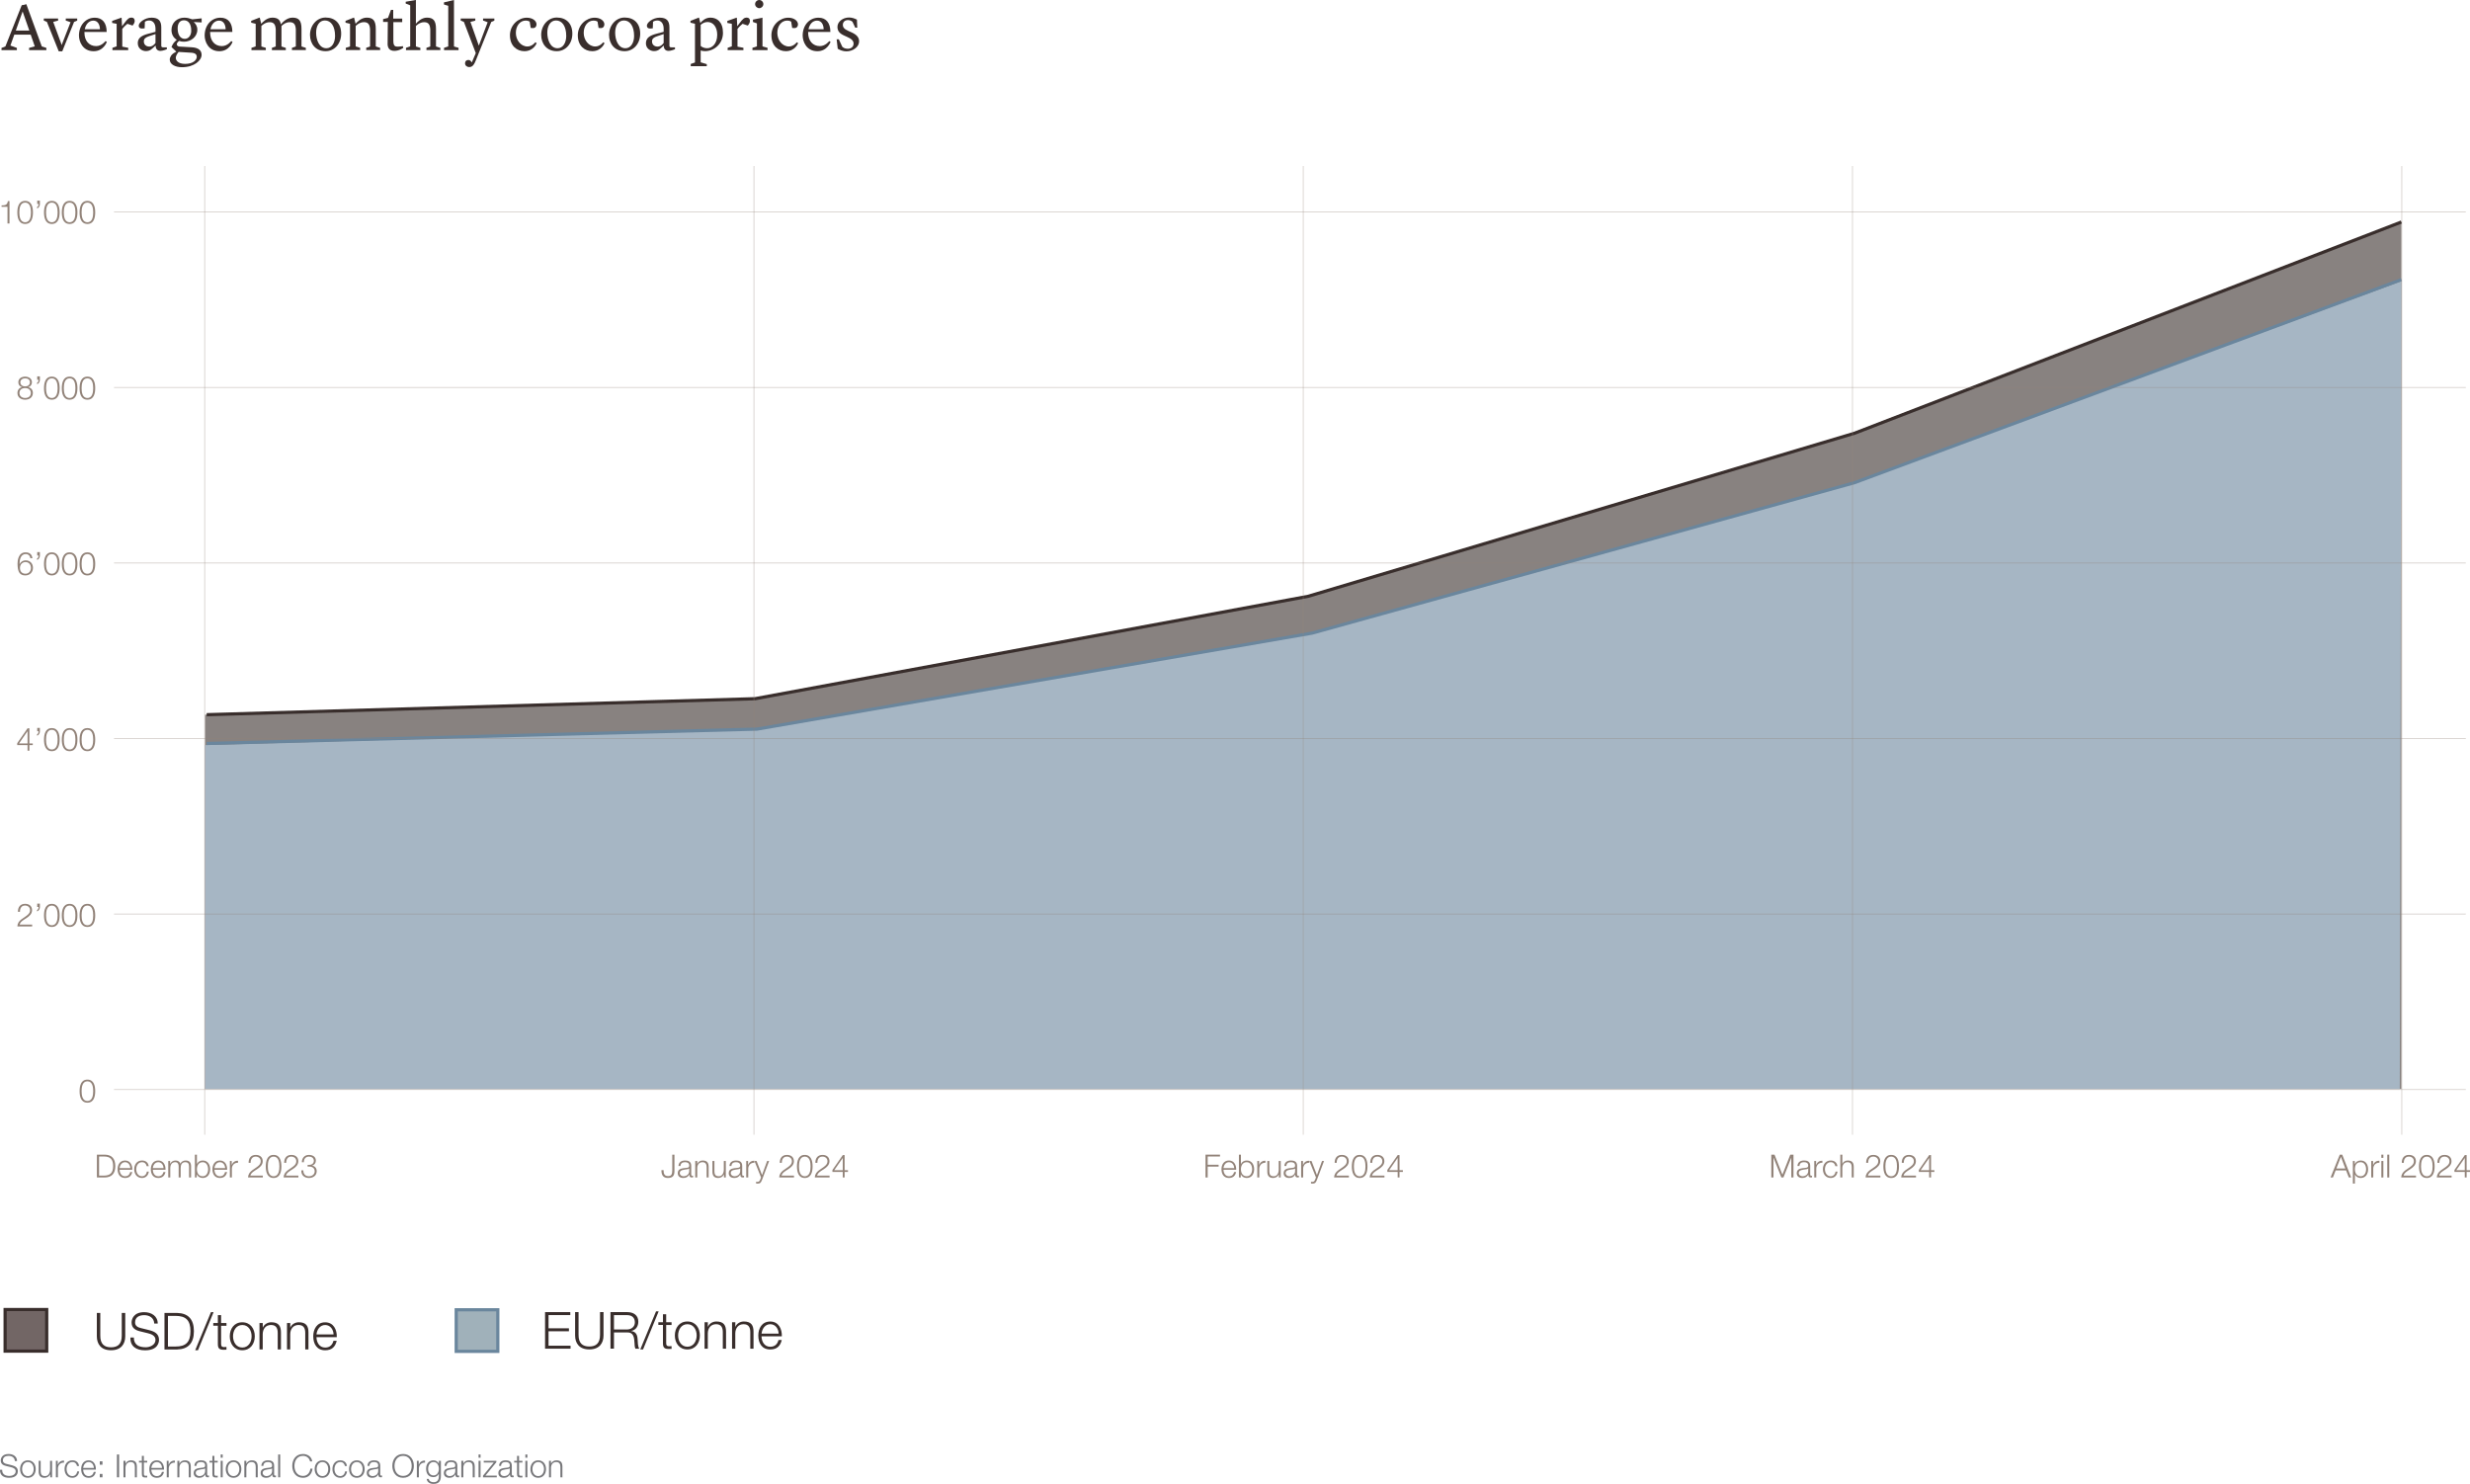 <?xml version="1.0" encoding="UTF-8"?>
<svg id="uuid-a998f7bc-47c1-4c10-b25d-853269cadaba" data-name="Calque 2" xmlns="http://www.w3.org/2000/svg" width="772.05" height="463.82" viewBox="0 0 772.05 463.82">
  <g id="uuid-fda5d677-8f4a-427c-9481-472a3b34dd04" data-name="charts">
    <polygon points="750.6 69.39 578.72 135.39 407.85 186.39 234.97 218.39 64.1 223.39 64.1 340.39 750.6 340.39 750.6 69.39" fill="#888280" stroke-width="0"/>
    <polygon points="750.6 87.89 578.97 150.89 409.34 197.89 235.72 227.89 64.1 232.89 64.1 340.39 750.1 340.39 750.6 87.89" fill="#a6b6c4" stroke-width="0"/>
    <g>
      <path d="M30.26,410.38h1.09v7.07c-.02,2.66,1.25,3.67,3.35,3.67s3.38-1.01,3.36-3.67v-7.07h1.09v7.31c0,2.35-1.26,4.35-4.45,4.35s-4.43-2-4.43-4.35v-7.31Z" fill="#392e2c" stroke-width="0"/>
      <path d="M41.84,418.04c-.05,2.35,1.65,3.07,3.73,3.07,1.2,0,3.03-.66,3.03-2.32,0-1.3-1.3-1.81-2.35-2.06l-2.54-.62c-1.34-.34-2.58-.98-2.58-2.75,0-1.12.72-3.22,3.94-3.22,2.26,0,4.24,1.22,4.23,3.55h-1.09c-.06-1.75-1.5-2.62-3.12-2.62-1.49,0-2.87.58-2.87,2.27,0,1.07.8,1.52,1.73,1.75l2.79.69c1.62.43,2.96,1.14,2.96,3.01,0,.78-.32,3.27-4.37,3.27-2.71,0-4.69-1.22-4.56-4h1.09Z" fill="#392e2c" stroke-width="0"/>
      <path d="M51.41,410.38h3.95c3.44.08,5.25,1.97,5.25,5.71s-1.81,5.63-5.25,5.71h-3.95v-11.43ZM52.5,420.88h2.32c3.28.02,4.71-1.38,4.71-4.79s-1.42-4.8-4.71-4.79h-2.32v9.57Z" fill="#392e2c" stroke-width="0"/>
      <path d="M61.01,422.04l4.93-11.91h.82l-4.88,11.91h-.86Z" fill="#392e2c" stroke-width="0"/>
      <path d="M69.11,413.54h1.68v.85h-1.68v5.57c0,.66.1,1.04.82,1.09.29,0,.58-.02.86-.05v.86c-.3,0-.59.03-.9.03-1.34,0-1.81-.45-1.79-1.86v-5.65h-1.44v-.85h1.44v-2.48h1.01v2.48Z" fill="#392e2c" stroke-width="0"/>
      <path d="M79.64,417.67c0,2.37-1.38,4.37-3.91,4.37s-3.91-2-3.91-4.37,1.38-4.37,3.91-4.37,3.91,2,3.91,4.37ZM72.84,417.67c0,1.76.96,3.52,2.9,3.52s2.9-1.76,2.9-3.52-.96-3.52-2.9-3.52-2.9,1.76-2.9,3.52Z" fill="#392e2c" stroke-width="0"/>
      <path d="M81.12,413.54h1.01v1.42h.03c.37-.99,1.47-1.67,2.64-1.67,2.32,0,3.02,1.22,3.02,3.19v5.31h-1.01v-5.15c0-1.42-.46-2.5-2.1-2.5s-2.56,1.22-2.59,2.83v4.82h-1.01v-8.26Z" fill="#392e2c" stroke-width="0"/>
      <path d="M89.72,413.54h1.01v1.42h.03c.37-.99,1.47-1.67,2.64-1.67,2.32,0,3.02,1.22,3.02,3.19v5.31h-1.01v-5.15c0-1.42-.46-2.5-2.1-2.5s-2.56,1.22-2.59,2.83v4.82h-1.01v-8.26Z" fill="#392e2c" stroke-width="0"/>
      <path d="M98.92,417.95c.02,1.47.78,3.25,2.72,3.25,1.47,0,2.27-.86,2.59-2.11h1.01c-.43,1.87-1.52,2.96-3.6,2.96-2.63,0-3.73-2.02-3.73-4.37,0-2.18,1.1-4.37,3.73-4.37s3.71,2.32,3.63,4.64h-6.35ZM104.26,417.1c-.05-1.52-.99-2.95-2.62-2.95s-2.56,1.44-2.72,2.95h5.35Z" fill="#392e2c" stroke-width="0"/>
    </g>
    <g>
      <rect x="1.6" y="409.31" width="13" height="13" fill="#726665" stroke-width="0"/>
      <path d="M15.1,422.81H1.1v-14h14v14ZM2.1,421.81h12v-12H2.1v12Z" fill="#392e2c" stroke-width="0"/>
    </g>
    <g>
      <path d="M170.37,410.12h7.89v.93h-6.8v4.13h6.37v.93h-6.37v4.51h6.88v.93h-7.97v-11.43Z" fill="#392e2c" stroke-width="0"/>
      <path d="M179.75,410.12h1.09v7.08c-.02,2.66,1.25,3.67,3.35,3.67s3.38-1.01,3.36-3.67v-7.08h1.09v7.31c0,2.35-1.26,4.35-4.45,4.35s-4.43-2-4.43-4.35v-7.31Z" fill="#392e2c" stroke-width="0"/>
      <path d="M190.82,410.12h5.23c1.89,0,3.47.91,3.47,2.98,0,1.44-.75,2.62-2.22,2.91v.03c1.49.19,1.92,1.22,2,2.58.05.78.05,2.35.53,2.93h-1.2c-.27-.45-.27-1.3-.3-1.78-.1-1.6-.22-3.38-2.29-3.3h-4.13v5.07h-1.09v-11.43ZM191.91,415.55h4.07c1.33,0,2.46-.83,2.46-2.22s-.83-2.27-2.46-2.27h-4.07v4.5Z" fill="#392e2c" stroke-width="0"/>
      <path d="M200.13,421.79l4.93-11.91h.82l-4.88,11.91h-.86Z" fill="#392e2c" stroke-width="0"/>
      <path d="M208.23,413.29h1.68v.85h-1.68v5.57c0,.66.1,1.04.82,1.09.29,0,.58-.02.86-.05v.86c-.3,0-.59.03-.9.03-1.34,0-1.81-.45-1.79-1.86v-5.65h-1.44v-.85h1.44v-2.48h1.01v2.48Z" fill="#392e2c" stroke-width="0"/>
      <path d="M218.76,417.42c0,2.37-1.38,4.37-3.91,4.37s-3.91-2-3.91-4.37,1.38-4.37,3.91-4.37,3.91,2,3.91,4.37ZM211.96,417.42c0,1.76.96,3.52,2.9,3.52s2.9-1.76,2.9-3.52-.96-3.52-2.9-3.52-2.9,1.76-2.9,3.52Z" fill="#392e2c" stroke-width="0"/>
      <path d="M220.24,413.29h1.01v1.42h.03c.37-.99,1.47-1.66,2.64-1.66,2.32,0,3.02,1.22,3.02,3.19v5.31h-1.01v-5.15c0-1.42-.46-2.5-2.1-2.5s-2.56,1.22-2.59,2.83v4.82h-1.01v-8.26Z" fill="#392e2c" stroke-width="0"/>
      <path d="M228.83,413.29h1.01v1.42h.03c.37-.99,1.47-1.66,2.64-1.66,2.32,0,3.02,1.22,3.02,3.19v5.31h-1.01v-5.15c0-1.42-.46-2.5-2.1-2.5s-2.56,1.22-2.59,2.83v4.82h-1.01v-8.26Z" fill="#392e2c" stroke-width="0"/>
      <path d="M238.03,417.7c.02,1.47.78,3.25,2.72,3.25,1.47,0,2.27-.86,2.59-2.11h1.01c-.43,1.87-1.52,2.96-3.6,2.96-2.63,0-3.73-2.02-3.73-4.37,0-2.18,1.1-4.37,3.73-4.37s3.71,2.32,3.63,4.64h-6.35ZM243.38,416.85c-.05-1.52-.99-2.95-2.62-2.95s-2.56,1.44-2.72,2.95h5.35Z" fill="#392e2c" stroke-width="0"/>
    </g>
    <g>
      <rect x="142.6" y="409.39" width="13" height="13" fill="#a0b1ba" stroke-width="0"/>
      <path d="M156.1,422.89h-14v-14h14v14ZM143.1,421.89h12v-12h-12v12Z" fill="#6a869d" stroke-width="0"/>
    </g>
  </g>
  <g id="uuid-9ac48855-c7ae-4aaf-aae3-9628ac4a319f" data-name="Calque 4">
    <polygon points="64.61 232.89 64.59 231.89 236.59 227.39 410.01 197.4 579.46 150.41 750.42 86.93 750.77 87.86 579.77 151.36 410.23 198.38 236.68 228.39 64.61 232.89" fill="#6a869d" stroke-width="0"/>
    <polygon points="64.61 223.89 64.58 222.89 235.96 217.89 408.76 185.9 579.58 134.92 750.42 68.93 750.78 69.86 579.9 135.86 408.99 186.87 236.06 218.89 64.61 223.89" fill="#392e2c" stroke-width="0"/>
  </g>
  <g id="uuid-17536ccd-cd97-4fab-a4c4-be31a57dbcd1" data-name="grid + numbers">
    <path d="M29.76,341.05c0,1.64-.4,3.61-2.44,3.61s-2.44-1.97-2.44-3.6.4-3.61,2.44-3.61,2.44,1.97,2.44,3.6ZM25.51,341.05c0,1.22.21,3.08,1.81,3.08s1.81-1.86,1.81-3.08-.21-3.07-1.81-3.07-1.81,1.86-1.81,3.07Z" fill="#928379" stroke-width="0"/>
    <g>
      <path d="M5.38,232.29l3.24-4.65h.57v4.73h1.05v.53h-1.05v1.74h-.58v-1.74h-3.23v-.61ZM8.61,232.37v-3.81h-.02l-2.64,3.81h2.66Z" fill="#928379" stroke-width="0"/>
      <path d="M12.47,227.51v1.07c-.01.58-.28,1.19-.89,1.36v-.43c.34-.12.49-.61.47-.94h-.42v-1.06h.84Z" fill="#928379" stroke-width="0"/>
      <path d="M18.64,231.18c0,1.64-.4,3.61-2.44,3.61s-2.44-1.97-2.44-3.6.4-3.61,2.44-3.61,2.44,1.97,2.44,3.6ZM14.39,231.18c0,1.22.21,3.08,1.81,3.08s1.81-1.86,1.81-3.08-.21-3.07-1.81-3.07-1.81,1.86-1.81,3.07Z" fill="#928379" stroke-width="0"/>
      <path d="M24.2,231.18c0,1.64-.4,3.61-2.44,3.61s-2.44-1.97-2.44-3.6.4-3.61,2.44-3.61,2.44,1.97,2.44,3.6ZM19.95,231.18c0,1.22.21,3.08,1.81,3.08s1.81-1.86,1.81-3.08-.21-3.07-1.81-3.07-1.81,1.86-1.81,3.07Z" fill="#928379" stroke-width="0"/>
      <path d="M29.76,231.18c0,1.64-.4,3.61-2.44,3.61s-2.44-1.97-2.44-3.6.4-3.61,2.44-3.61,2.44,1.97,2.44,3.6ZM25.51,231.18c0,1.22.21,3.08,1.81,3.08s1.81-1.86,1.81-3.08-.21-3.07-1.81-3.07-1.81,1.86-1.81,3.07Z" fill="#928379" stroke-width="0"/>
    </g>
    <g>
      <path d="M9.5,174.48c-.11-.77-.65-1.3-1.46-1.3-1.63,0-1.93,1.86-1.93,3.13h.02c.33-.69,1.07-1.16,1.86-1.16,1.4,0,2.31.97,2.31,2.34s-.99,2.37-2.37,2.37c-1.7,0-2.45-.99-2.45-3.72,0-.83.21-3.49,2.5-3.49,1.23,0,2,.61,2.15,1.83h-.63ZM6.24,177.53c0,.99.53,1.8,1.75,1.8,1,0,1.68-.83,1.68-1.8,0-1.02-.62-1.85-1.69-1.85s-1.74.82-1.74,1.85Z" fill="#928379" stroke-width="0"/>
      <path d="M12.47,172.57v1.07c-.01.58-.28,1.19-.89,1.36v-.43c.34-.12.49-.61.47-.94h-.42v-1.06h.84Z" fill="#928379" stroke-width="0"/>
      <path d="M18.64,176.25c0,1.64-.4,3.61-2.44,3.61s-2.44-1.97-2.44-3.6.4-3.61,2.44-3.61,2.44,1.97,2.44,3.6ZM14.39,176.25c0,1.22.21,3.08,1.81,3.08s1.81-1.86,1.81-3.08-.21-3.07-1.81-3.07-1.81,1.86-1.81,3.07Z" fill="#928379" stroke-width="0"/>
      <path d="M24.2,176.25c0,1.64-.4,3.61-2.44,3.61s-2.44-1.97-2.44-3.6.4-3.61,2.44-3.61,2.44,1.97,2.44,3.6ZM19.95,176.25c0,1.22.21,3.08,1.81,3.08s1.81-1.86,1.81-3.08-.21-3.07-1.81-3.07-1.81,1.86-1.81,3.07Z" fill="#928379" stroke-width="0"/>
      <path d="M29.76,176.25c0,1.64-.4,3.61-2.44,3.61s-2.44-1.97-2.44-3.6.4-3.61,2.44-3.61,2.44,1.97,2.44,3.6ZM25.51,176.25c0,1.22.21,3.08,1.81,3.08s1.81-1.86,1.81-3.08-.21-3.07-1.81-3.07-1.81,1.86-1.81,3.07Z" fill="#928379" stroke-width="0"/>
    </g>
    <g>
      <path d="M8.84,121.01v.02c.9.18,1.43.85,1.43,1.79,0,1.41-1.1,2.11-2.41,2.11s-2.41-.7-2.41-2.11c.02-.91.56-1.63,1.42-1.79v-.02c-.73-.22-1.14-.77-1.14-1.54,0-1.2,1.09-1.75,2.12-1.75s2.13.55,2.13,1.75c0,.76-.43,1.33-1.14,1.54ZM9.64,122.82c0-1.01-.84-1.54-1.78-1.52-.96-.02-1.78.49-1.78,1.52s.8,1.58,1.78,1.58,1.78-.51,1.78-1.58ZM9.35,119.47c0-.8-.65-1.22-1.49-1.22-.77,0-1.5.42-1.5,1.22,0,.94.76,1.32,1.5,1.3.77.02,1.49-.4,1.49-1.3Z" fill="#928379" stroke-width="0"/>
      <path d="M12.47,117.64v1.07c-.01.58-.28,1.19-.89,1.36v-.43c.34-.12.49-.61.47-.94h-.42v-1.06h.84Z" fill="#928379" stroke-width="0"/>
      <path d="M18.64,121.32c0,1.64-.4,3.61-2.44,3.61s-2.44-1.97-2.44-3.6.4-3.61,2.44-3.61,2.44,1.97,2.44,3.6ZM14.39,121.32c0,1.22.21,3.08,1.81,3.08s1.81-1.86,1.81-3.08-.21-3.07-1.81-3.07-1.81,1.86-1.81,3.07Z" fill="#928379" stroke-width="0"/>
      <path d="M24.2,121.32c0,1.64-.4,3.61-2.44,3.61s-2.44-1.97-2.44-3.6.4-3.61,2.44-3.61,2.44,1.97,2.44,3.6ZM19.95,121.32c0,1.22.21,3.08,1.81,3.08s1.81-1.86,1.81-3.08-.21-3.07-1.81-3.07-1.81,1.86-1.81,3.07Z" fill="#928379" stroke-width="0"/>
      <path d="M29.76,121.32c0,1.64-.4,3.61-2.44,3.61s-2.44-1.97-2.44-3.6.4-3.61,2.44-3.61,2.44,1.97,2.44,3.6ZM25.51,121.32c0,1.22.21,3.08,1.81,3.08s1.81-1.86,1.81-3.08-.21-3.07-1.81-3.07-1.81,1.86-1.81,3.07Z" fill="#928379" stroke-width="0"/>
    </g>
    <g>
      <path d="M.49,64.2c1.1-.04,1.78-.06,1.97-1.35h.51v7h-.63v-5.2H.49v-.45Z" fill="#928379" stroke-width="0"/>
      <path d="M10.3,66.39c0,1.64-.4,3.61-2.44,3.61s-2.44-1.97-2.44-3.6.4-3.61,2.44-3.61,2.44,1.97,2.44,3.6ZM6.05,66.39c0,1.22.21,3.08,1.81,3.08s1.81-1.86,1.81-3.08-.21-3.07-1.81-3.07-1.81,1.86-1.81,3.07Z" fill="#928379" stroke-width="0"/>
      <path d="M12.47,62.71v1.07c-.01.58-.28,1.19-.89,1.36v-.43c.34-.12.49-.61.47-.94h-.42v-1.06h.84Z" fill="#928379" stroke-width="0"/>
      <path d="M18.64,66.39c0,1.64-.4,3.61-2.44,3.61s-2.44-1.97-2.44-3.6.4-3.61,2.44-3.61,2.44,1.97,2.44,3.6ZM14.39,66.39c0,1.22.21,3.08,1.81,3.08s1.81-1.86,1.81-3.08-.21-3.07-1.81-3.07-1.81,1.86-1.81,3.07Z" fill="#928379" stroke-width="0"/>
      <path d="M24.2,66.39c0,1.64-.4,3.61-2.44,3.61s-2.44-1.97-2.44-3.6.4-3.61,2.44-3.61,2.44,1.97,2.44,3.6ZM19.95,66.39c0,1.22.21,3.08,1.81,3.08s1.81-1.86,1.81-3.08-.21-3.07-1.81-3.07-1.81,1.86-1.81,3.07Z" fill="#928379" stroke-width="0"/>
      <path d="M29.76,66.39c0,1.64-.4,3.61-2.44,3.61s-2.44-1.97-2.44-3.6.4-3.61,2.44-3.61,2.44,1.97,2.44,3.6ZM25.51,66.39c0,1.22.21,3.08,1.81,3.08s1.81-1.86,1.81-3.08-.21-3.07-1.81-3.07-1.81,1.86-1.81,3.07Z" fill="#928379" stroke-width="0"/>
    </g>
    <g>
      <path d="M10.05,289.57h-4.61c.05-2.08,2.18-2.59,3.37-3.78.38-.39.58-.76.58-1.32,0-.91-.72-1.43-1.57-1.43-1.15,0-1.6.92-1.58,1.95h-.63c-.03-1.44.72-2.48,2.24-2.48,1.22,0,2.17.67,2.17,1.97,0,1.17-.85,1.9-1.76,2.49-.68.46-1.93,1.08-2.1,2.02h3.89v.58Z" fill="#928379" stroke-width="0"/>
      <path d="M12.47,282.44v1.07c-.01.58-.28,1.19-.89,1.36v-.43c.34-.12.49-.61.47-.94h-.42v-1.06h.84Z" fill="#928379" stroke-width="0"/>
      <path d="M18.64,286.12c0,1.64-.4,3.61-2.44,3.61s-2.44-1.97-2.44-3.6.4-3.61,2.44-3.61,2.44,1.97,2.44,3.6ZM14.39,286.12c0,1.22.21,3.08,1.81,3.08s1.81-1.86,1.81-3.08-.21-3.07-1.81-3.07-1.81,1.86-1.81,3.07Z" fill="#928379" stroke-width="0"/>
      <path d="M24.2,286.12c0,1.64-.4,3.61-2.44,3.61s-2.44-1.97-2.44-3.6.4-3.61,2.44-3.61,2.44,1.97,2.44,3.6ZM19.95,286.12c0,1.22.21,3.08,1.81,3.08s1.81-1.86,1.81-3.08-.21-3.07-1.81-3.07-1.81,1.86-1.81,3.07Z" fill="#928379" stroke-width="0"/>
      <path d="M29.76,286.12c0,1.64-.4,3.61-2.44,3.61s-2.44-1.97-2.44-3.6.4-3.61,2.44-3.61,2.44,1.97,2.44,3.6ZM25.51,286.12c0,1.22.21,3.08,1.81,3.08s1.81-1.86,1.81-3.08-.21-3.07-1.81-3.07-1.81,1.86-1.81,3.07Z" fill="#928379" stroke-width="0"/>
    </g>
    <rect x="35.64" y="120.99" width="735.1" height=".25" fill="#928379" opacity=".4" stroke-width="0"/>
    <rect x="35.64" y="66.14" width="735.1" height=".25" fill="#928379" opacity=".4" stroke-width="0"/>
    <rect x="35.64" y="175.85" width="735.1" height=".25" fill="#928379" opacity=".4" stroke-width="0"/>
    <rect x="35.64" y="230.71" width="735.1" height=".25" fill="#928379" opacity=".4" stroke-width="0"/>
    <rect x="35.64" y="285.57" width="735.1" height=".25" fill="#928379" opacity=".4" stroke-width="0"/>
    <rect x="35.64" y="340.43" width="735.1" height=".25" fill="#928379" opacity=".4" stroke-width="0"/>
    <rect x="63.86" y="51.89" width=".25" height="302.79" fill="#928379" opacity=".4" stroke-width="0"/>
    <rect x="235.54" y="51.89" width=".25" height="302.79" fill="#928379" opacity=".4" stroke-width="0"/>
    <rect x="407.23" y="51.89" width=".25" height="302.79" fill="#928379" opacity=".4" stroke-width="0"/>
    <rect x="578.91" y="51.89" width=".25" height="302.79" fill="#928379" opacity=".4" stroke-width="0"/>
    <rect x="750.6" y="51.89" width=".25" height="302.79" fill="#928379" opacity=".4" stroke-width="0"/>
    <g>
      <path d="M30.29,360.9h2.47c2.15.05,3.28,1.23,3.28,3.57s-1.13,3.52-3.28,3.57h-2.47v-7.14ZM30.97,367.46h1.45c2.05,0,2.94-.86,2.94-2.99s-.89-3-2.94-2.99h-1.45v5.98Z" fill="#928379" stroke-width="0"/>
      <path d="M37.39,365.63c.01.92.49,2.03,1.7,2.03.92,0,1.42-.54,1.62-1.32h.63c-.27,1.17-.95,1.85-2.25,1.85-1.64,0-2.33-1.26-2.33-2.73,0-1.36.69-2.73,2.33-2.73s2.32,1.45,2.27,2.9h-3.97ZM40.73,365.1c-.03-.95-.62-1.84-1.64-1.84s-1.6.9-1.7,1.84h3.34Z" fill="#928379" stroke-width="0"/>
      <path d="M45.85,364.5c-.17-.77-.64-1.24-1.46-1.24-1.21,0-1.81,1.1-1.81,2.2s.6,2.2,1.81,2.2c.78,0,1.42-.61,1.5-1.47h.63c-.17,1.24-.98,2-2.13,2-1.58,0-2.44-1.25-2.44-2.73s.86-2.73,2.44-2.73c1.1,0,1.95.59,2.09,1.77h-.63Z" fill="#928379" stroke-width="0"/>
      <path d="M47.77,365.63c.01.92.49,2.03,1.7,2.03.92,0,1.42-.54,1.62-1.32h.63c-.27,1.17-.95,1.85-2.25,1.85-1.64,0-2.33-1.26-2.33-2.73,0-1.36.69-2.73,2.33-2.73s2.32,1.45,2.27,2.9h-3.97ZM51.11,365.1c-.03-.95-.62-1.84-1.64-1.84s-1.6.9-1.7,1.84h3.34Z" fill="#928379" stroke-width="0"/>
      <path d="M52.59,362.88h.58v.87h.03c.33-.62.87-1.02,1.69-1.02.68,0,1.29.33,1.48,1.01.31-.68.96-1.01,1.64-1.01,1.13,0,1.71.59,1.71,1.81v3.5h-.63v-3.47c0-.85-.32-1.31-1.22-1.31-1.09,0-1.4.9-1.4,1.86v2.92h-.63v-3.5c.01-.7-.28-1.28-1.08-1.28-1.09,0-1.53.82-1.54,1.9v2.88h-.63v-5.16Z" fill="#928379" stroke-width="0"/>
      <path d="M60.92,360.9h.63v2.96h.02c.27-.74,1.02-1.13,1.79-1.13,1.57,0,2.32,1.27,2.32,2.73s-.75,2.73-2.32,2.73c-.83,0-1.55-.43-1.84-1.13h-.02v.98h-.58v-7.14ZM63.36,363.26c-1.34,0-1.81,1.13-1.81,2.2s.47,2.2,1.81,2.2c1.2,0,1.69-1.13,1.69-2.2s-.49-2.2-1.69-2.2Z" fill="#928379" stroke-width="0"/>
      <path d="M67.03,365.63c.01.92.49,2.03,1.7,2.03.92,0,1.42-.54,1.62-1.32h.63c-.27,1.17-.95,1.85-2.25,1.85-1.64,0-2.33-1.26-2.33-2.73,0-1.36.69-2.73,2.33-2.73s2.32,1.45,2.27,2.9h-3.97ZM70.37,365.1c-.03-.95-.62-1.84-1.64-1.84s-1.6.9-1.7,1.84h3.34Z" fill="#928379" stroke-width="0"/>
      <path d="M71.85,362.88h.58v1.21h.02c.32-.83,1.02-1.32,1.95-1.28v.63c-1.14-.06-1.92.78-1.92,1.85v2.75h-.63v-5.16Z" fill="#928379" stroke-width="0"/>
      <path d="M82.15,368.04h-4.61c.05-2.08,2.18-2.59,3.37-3.78.38-.39.58-.76.58-1.32,0-.91-.72-1.43-1.57-1.43-1.15,0-1.6.92-1.58,1.95h-.63c-.03-1.44.72-2.48,2.24-2.48,1.22,0,2.17.67,2.17,1.97,0,1.17-.85,1.9-1.76,2.49-.68.46-1.93,1.08-2.1,2.02h3.89v.58Z" fill="#928379" stroke-width="0"/>
      <path d="M87.96,364.58c0,1.64-.4,3.61-2.44,3.61s-2.44-1.97-2.44-3.6.4-3.61,2.44-3.61,2.44,1.97,2.44,3.6ZM83.71,364.58c0,1.22.21,3.08,1.81,3.08s1.81-1.86,1.81-3.08-.21-3.07-1.81-3.07-1.81,1.86-1.81,3.07Z" fill="#928379" stroke-width="0"/>
      <path d="M93.27,368.04h-4.61c.05-2.08,2.18-2.59,3.37-3.78.38-.39.58-.76.58-1.32,0-.91-.72-1.43-1.57-1.43-1.15,0-1.6.92-1.58,1.95h-.63c-.03-1.44.72-2.48,2.24-2.48,1.22,0,2.17.67,2.17,1.97,0,1.17-.85,1.9-1.76,2.49-.68.46-1.93,1.08-2.1,2.02h3.89v.58Z" fill="#928379" stroke-width="0"/>
      <path d="M94.82,365.81c-.04,1.11.62,1.85,1.75,1.85.92,0,1.79-.55,1.79-1.55s-.75-1.48-1.68-1.48h-.53v-.53h.53c.65.01,1.42-.39,1.42-1.27s-.69-1.32-1.53-1.32c-1.05,0-1.61.73-1.59,1.77h-.63c0-1.32.85-2.3,2.21-2.3,1.1,0,2.17.54,2.17,1.78,0,.76-.43,1.37-1.18,1.55v.02c.91.15,1.44.81,1.44,1.73,0,1.37-1.12,2.13-2.41,2.13-1.45,0-2.49-.88-2.39-2.38h.63Z" fill="#928379" stroke-width="0"/>
    </g>
    <g>
      <path d="M210.13,360.9h.68v5.15c0,1.45-.54,2.14-2.08,2.14-1.64,0-2-1.2-1.99-2.44h.68c.02.61-.04,1.86,1.37,1.86,1.06,0,1.34-.54,1.34-1.85v-4.86Z" fill="#928379" stroke-width="0"/>
      <path d="M212.07,364.46c.06-1.21.91-1.73,2.09-1.73.91,0,1.9.28,1.9,1.66v2.74c0,.24.12.38.37.38.07,0,.15-.02.2-.04v.53c-.14.03-.24.04-.41.04-.64,0-.74-.36-.74-.9h-.02c-.44.67-.89,1.05-1.88,1.05s-1.73-.47-1.73-1.51c0-1.45,1.41-1.5,2.77-1.66.52-.06.81-.13.81-.7,0-.85-.61-1.06-1.35-1.06-.78,0-1.36.36-1.38,1.2h-.63ZM215.43,365.22h-.02c-.08.15-.36.2-.53.23-1.07.19-2.4.18-2.4,1.19,0,.63.56,1.02,1.15,1.02.96,0,1.81-.61,1.8-1.62v-.82Z" fill="#928379" stroke-width="0"/>
      <path d="M217.31,362.88h.63v.89h.02c.23-.62.92-1.04,1.65-1.04,1.45,0,1.89.76,1.89,1.99v3.32h-.63v-3.22c0-.89-.29-1.56-1.31-1.56s-1.6.76-1.62,1.77v3.01h-.63v-5.16Z" fill="#928379" stroke-width="0"/>
      <path d="M226.87,368.04h-.58v-.93h-.02c-.33.69-1.01,1.08-1.78,1.08-1.3,0-1.81-.76-1.81-1.96v-3.35h.63v3.36c.03.93.38,1.42,1.38,1.42,1.08,0,1.55-1.02,1.55-2.07v-2.71h.63v5.16Z" fill="#928379" stroke-width="0"/>
      <path d="M228,364.46c.06-1.21.91-1.73,2.09-1.73.91,0,1.9.28,1.9,1.66v2.74c0,.24.12.38.37.38.07,0,.15-.02.2-.04v.53c-.14.03-.24.04-.41.04-.64,0-.74-.36-.74-.9h-.02c-.44.67-.89,1.05-1.88,1.05s-1.73-.47-1.73-1.51c0-1.45,1.41-1.5,2.77-1.66.52-.06.81-.13.81-.7,0-.85-.61-1.06-1.35-1.06-.78,0-1.36.36-1.38,1.2h-.63ZM231.36,365.22h-.02c-.08.15-.36.2-.53.23-1.07.19-2.4.18-2.4,1.19,0,.63.56,1.02,1.15,1.02.96,0,1.81-.61,1.8-1.62v-.82Z" fill="#928379" stroke-width="0"/>
      <path d="M233.25,362.88h.58v1.21h.02c.32-.83,1.02-1.32,1.95-1.28v.63c-1.14-.06-1.92.78-1.92,1.85v2.75h-.63v-5.16Z" fill="#928379" stroke-width="0"/>
      <path d="M235.82,362.88h.67l1.7,4.4,1.59-4.4h.63l-2.24,5.95c-.36.87-.57,1.12-1.36,1.12-.25,0-.38,0-.48-.05v-.53c.15.03.29.05.43.05.56,0,.69-.33.9-.81l.22-.59-2.06-5.14Z" fill="#928379" stroke-width="0"/>
      <path d="M248.18,368.04h-4.61c.05-2.08,2.18-2.59,3.37-3.78.38-.39.58-.76.58-1.32,0-.91-.72-1.43-1.57-1.43-1.15,0-1.6.92-1.58,1.95h-.63c-.03-1.44.72-2.48,2.24-2.48,1.22,0,2.17.67,2.17,1.97,0,1.17-.85,1.9-1.76,2.49-.68.46-1.93,1.08-2.1,2.02h3.89v.58Z" fill="#928379" stroke-width="0"/>
      <path d="M253.99,364.58c0,1.64-.4,3.61-2.44,3.61s-2.44-1.97-2.44-3.6.4-3.61,2.44-3.61,2.44,1.97,2.44,3.6ZM249.74,364.58c0,1.22.21,3.08,1.81,3.08s1.81-1.86,1.81-3.08-.21-3.07-1.81-3.07-1.81,1.86-1.81,3.07Z" fill="#928379" stroke-width="0"/>
      <path d="M259.3,368.04h-4.61c.05-2.08,2.18-2.59,3.37-3.78.38-.39.58-.76.58-1.32,0-.91-.72-1.43-1.57-1.43-1.15,0-1.6.92-1.58,1.95h-.63c-.03-1.44.72-2.48,2.24-2.48,1.22,0,2.17.67,2.17,1.97,0,1.17-.85,1.9-1.76,2.49-.68.46-1.93,1.08-2.1,2.02h3.89v.58Z" fill="#928379" stroke-width="0"/>
      <path d="M260.19,365.69l3.24-4.65h.57v4.73h1.05v.53h-1.05v1.74h-.58v-1.74h-3.23v-.61ZM263.42,365.77v-3.81h-.02l-2.64,3.81h2.66Z" fill="#928379" stroke-width="0"/>
    </g>
    <g>
      <path d="M376.81,360.9h4.53v.58h-3.85v2.58h3.42v.58h-3.42v3.4h-.68v-7.14Z" fill="#928379" stroke-width="0"/>
      <path d="M382.43,365.63c.01.92.49,2.03,1.7,2.03.92,0,1.42-.54,1.62-1.32h.63c-.27,1.17-.95,1.85-2.25,1.85-1.64,0-2.33-1.26-2.33-2.73,0-1.36.69-2.73,2.33-2.73s2.32,1.45,2.27,2.9h-3.97ZM385.77,365.1c-.03-.95-.62-1.84-1.64-1.84s-1.6.9-1.7,1.84h3.34Z" fill="#928379" stroke-width="0"/>
      <path d="M387.25,360.9h.63v2.96h.02c.27-.74,1.02-1.13,1.79-1.13,1.57,0,2.32,1.27,2.32,2.73s-.75,2.73-2.32,2.73c-.83,0-1.55-.43-1.84-1.13h-.02v.98h-.58v-7.14ZM389.69,363.26c-1.34,0-1.81,1.13-1.81,2.2s.47,2.2,1.81,2.2c1.2,0,1.69-1.13,1.69-2.2s-.49-2.2-1.69-2.2Z" fill="#928379" stroke-width="0"/>
      <path d="M392.99,362.88h.58v1.21h.02c.32-.83,1.02-1.32,1.95-1.28v.63c-1.14-.06-1.92.78-1.92,1.85v2.75h-.63v-5.16Z" fill="#928379" stroke-width="0"/>
      <path d="M400.32,368.04h-.58v-.93h-.02c-.33.69-1.01,1.08-1.78,1.08-1.3,0-1.81-.76-1.81-1.96v-3.35h.63v3.36c.03.93.38,1.42,1.38,1.42,1.08,0,1.55-1.02,1.55-2.07v-2.71h.63v5.16Z" fill="#928379" stroke-width="0"/>
      <path d="M401.45,364.46c.06-1.21.91-1.73,2.09-1.73.91,0,1.9.28,1.9,1.66v2.74c0,.24.12.38.37.38.07,0,.15-.02.2-.04v.53c-.14.03-.24.04-.41.04-.64,0-.74-.36-.74-.9h-.02c-.44.67-.89,1.05-1.88,1.05s-1.73-.47-1.73-1.51c0-1.45,1.41-1.5,2.77-1.66.52-.06.81-.13.81-.7,0-.85-.61-1.06-1.35-1.06-.78,0-1.36.36-1.38,1.2h-.63ZM404.81,365.22h-.02c-.08.15-.36.2-.53.23-1.07.19-2.4.18-2.4,1.19,0,.63.56,1.02,1.15,1.02.96,0,1.81-.61,1.8-1.62v-.82Z" fill="#928379" stroke-width="0"/>
      <path d="M406.7,362.88h.58v1.21h.02c.32-.83,1.02-1.32,1.95-1.28v.63c-1.14-.06-1.92.78-1.92,1.85v2.75h-.63v-5.16Z" fill="#928379" stroke-width="0"/>
      <path d="M409.27,362.88h.67l1.7,4.4,1.59-4.4h.63l-2.24,5.95c-.36.87-.57,1.12-1.36,1.12-.25,0-.38,0-.48-.05v-.53c.15.03.29.05.43.05.56,0,.69-.33.9-.81l.22-.59-2.06-5.14Z" fill="#928379" stroke-width="0"/>
      <path d="M421.62,368.04h-4.61c.05-2.08,2.18-2.59,3.37-3.78.38-.39.58-.76.58-1.32,0-.91-.72-1.43-1.57-1.43-1.15,0-1.6.92-1.58,1.95h-.63c-.03-1.44.72-2.48,2.24-2.48,1.22,0,2.17.67,2.17,1.97,0,1.17-.85,1.9-1.76,2.49-.68.46-1.93,1.08-2.1,2.02h3.89v.58Z" fill="#928379" stroke-width="0"/>
      <path d="M427.43,364.58c0,1.64-.4,3.61-2.44,3.61s-2.44-1.97-2.44-3.6.4-3.61,2.44-3.61,2.44,1.97,2.44,3.6ZM423.19,364.58c0,1.22.21,3.08,1.81,3.08s1.81-1.86,1.81-3.08-.21-3.07-1.81-3.07-1.81,1.86-1.81,3.07Z" fill="#928379" stroke-width="0"/>
      <path d="M432.74,368.04h-4.61c.05-2.08,2.18-2.59,3.37-3.78.38-.39.58-.76.58-1.32,0-.91-.72-1.43-1.57-1.43-1.15,0-1.6.92-1.58,1.95h-.63c-.03-1.44.72-2.48,2.24-2.48,1.22,0,2.17.67,2.17,1.97,0,1.17-.85,1.9-1.76,2.49-.68.46-1.93,1.08-2.1,2.02h3.89v.58Z" fill="#928379" stroke-width="0"/>
      <path d="M433.64,365.69l3.24-4.65h.57v4.73h1.05v.53h-1.05v1.74h-.58v-1.74h-3.23v-.61ZM436.86,365.77v-3.81h-.02l-2.64,3.81h2.66Z" fill="#928379" stroke-width="0"/>
    </g>
    <g>
      <path d="M553.66,360.9h1l2.47,6.26,2.46-6.26h1v7.14h-.68v-6.17h-.02l-2.44,6.17h-.64l-2.45-6.17h-.02v6.17h-.68v-7.14Z" fill="#928379" stroke-width="0"/>
      <path d="M561.83,364.46c.06-1.21.91-1.73,2.09-1.73.91,0,1.9.28,1.9,1.66v2.74c0,.24.12.38.37.38.07,0,.15-.02.2-.04v.53c-.14.03-.24.04-.41.04-.64,0-.74-.36-.74-.9h-.02c-.44.67-.89,1.05-1.88,1.05s-1.73-.47-1.73-1.51c0-1.45,1.41-1.5,2.77-1.66.52-.06.81-.13.81-.7,0-.85-.61-1.06-1.35-1.06-.78,0-1.36.36-1.38,1.2h-.63ZM565.19,365.22h-.02c-.08.15-.36.2-.53.23-1.07.19-2.4.18-2.4,1.19,0,.63.56,1.02,1.15,1.02.96,0,1.81-.61,1.8-1.62v-.82Z" fill="#928379" stroke-width="0"/>
      <path d="M567.08,362.88h.58v1.21h.02c.32-.83,1.02-1.32,1.95-1.28v.63c-1.14-.06-1.92.78-1.92,1.85v2.75h-.63v-5.16Z" fill="#928379" stroke-width="0"/>
      <path d="M573.69,364.5c-.17-.77-.64-1.24-1.46-1.24-1.21,0-1.81,1.1-1.81,2.2s.6,2.2,1.81,2.2c.78,0,1.42-.61,1.5-1.47h.63c-.17,1.24-.98,2-2.13,2-1.58,0-2.44-1.25-2.44-2.73s.86-2.73,2.44-2.73c1.1,0,1.95.59,2.09,1.77h-.63Z" fill="#928379" stroke-width="0"/>
      <path d="M575.23,360.9h.63v2.87h.02c.23-.62.92-1.04,1.65-1.04,1.45,0,1.89.76,1.89,1.99v3.32h-.63v-3.22c0-.89-.29-1.56-1.31-1.56s-1.6.76-1.62,1.77v3.01h-.63v-7.14Z" fill="#928379" stroke-width="0"/>
      <path d="M587.75,368.04h-4.61c.05-2.08,2.18-2.59,3.37-3.78.38-.39.58-.76.58-1.32,0-.91-.72-1.43-1.57-1.43-1.15,0-1.6.92-1.58,1.95h-.63c-.03-1.44.72-2.48,2.24-2.48,1.22,0,2.17.67,2.17,1.97,0,1.17-.85,1.9-1.76,2.49-.68.46-1.93,1.08-2.1,2.02h3.89v.58Z" fill="#928379" stroke-width="0"/>
      <path d="M593.57,364.58c0,1.64-.4,3.61-2.44,3.61s-2.44-1.97-2.44-3.6.4-3.61,2.44-3.61,2.44,1.97,2.44,3.6ZM589.32,364.58c0,1.22.21,3.08,1.81,3.08s1.81-1.86,1.81-3.08-.21-3.07-1.81-3.07-1.81,1.86-1.81,3.07Z" fill="#928379" stroke-width="0"/>
      <path d="M598.88,368.04h-4.61c.05-2.08,2.18-2.59,3.37-3.78.38-.39.58-.76.58-1.32,0-.91-.72-1.43-1.57-1.43-1.15,0-1.6.92-1.58,1.95h-.63c-.03-1.44.72-2.48,2.24-2.48,1.22,0,2.17.67,2.17,1.97,0,1.17-.85,1.9-1.76,2.49-.68.46-1.93,1.08-2.1,2.02h3.89v.58Z" fill="#928379" stroke-width="0"/>
      <path d="M599.77,365.69l3.24-4.65h.57v4.73h1.05v.53h-1.05v1.74h-.58v-1.74h-3.23v-.61ZM603,365.77v-3.81h-.02l-2.64,3.81h2.66Z" fill="#928379" stroke-width="0"/>
    </g>
    <g>
      <path d="M731.35,360.9h.76l2.8,7.14h-.73l-.87-2.22h-3.25l-.86,2.22h-.73l2.88-7.14ZM730.27,365.24h2.81l-1.38-3.66-1.43,3.66Z" fill="#928379" stroke-width="0"/>
      <path d="M735.44,362.88h.58v.98h.02c.29-.7,1.01-1.13,1.84-1.13,1.57,0,2.32,1.27,2.32,2.73s-.75,2.73-2.32,2.73c-.77,0-1.52-.39-1.79-1.13h-.02v2.89h-.63v-7.07ZM737.88,363.26c-1.39,0-1.81,1.03-1.81,2.2,0,1.07.47,2.2,1.81,2.2,1.2,0,1.69-1.13,1.69-2.2s-.49-2.2-1.69-2.2Z" fill="#928379" stroke-width="0"/>
      <path d="M741.18,362.88h.58v1.21h.02c.32-.83,1.02-1.32,1.95-1.28v.63c-1.14-.06-1.92.78-1.92,1.85v2.75h-.63v-5.16Z" fill="#928379" stroke-width="0"/>
      <path d="M744.34,360.9h.63v1.01h-.63v-1.01ZM744.34,362.88h.63v5.16h-.63v-5.16Z" fill="#928379" stroke-width="0"/>
      <path d="M746.19,360.9h.63v7.14h-.63v-7.14Z" fill="#928379" stroke-width="0"/>
      <path d="M755.17,368.04h-4.61c.05-2.08,2.18-2.59,3.37-3.78.38-.39.58-.76.58-1.32,0-.91-.72-1.43-1.57-1.43-1.15,0-1.6.92-1.58,1.95h-.63c-.03-1.44.72-2.48,2.24-2.48,1.22,0,2.17.67,2.17,1.97,0,1.17-.85,1.9-1.76,2.49-.68.46-1.93,1.08-2.1,2.02h3.89v.58Z" fill="#928379" stroke-width="0"/>
      <path d="M760.99,364.58c0,1.64-.4,3.61-2.44,3.61s-2.44-1.97-2.44-3.6.4-3.61,2.44-3.61,2.44,1.97,2.44,3.6ZM756.74,364.58c0,1.22.21,3.08,1.81,3.08s1.81-1.86,1.81-3.08-.21-3.07-1.81-3.07-1.81,1.86-1.81,3.07Z" fill="#928379" stroke-width="0"/>
      <path d="M766.3,368.04h-4.61c.05-2.08,2.18-2.59,3.37-3.78.38-.39.58-.76.58-1.32,0-.91-.72-1.43-1.57-1.43-1.15,0-1.6.92-1.58,1.95h-.63c-.03-1.44.72-2.48,2.24-2.48,1.22,0,2.17.67,2.17,1.97,0,1.17-.85,1.9-1.76,2.49-.68.46-1.93,1.08-2.1,2.02h3.89v.58Z" fill="#928379" stroke-width="0"/>
      <path d="M767.19,365.69l3.24-4.65h.57v4.73h1.05v.53h-1.05v1.74h-.58v-1.74h-3.23v-.61ZM770.42,365.77v-3.81h-.02l-2.64,3.81h2.66Z" fill="#928379" stroke-width="0"/>
    </g>
    <g>
      <path d="M.47,14.99l1.22-.48L6.79,1.62l.71-.11.73-.21,4.83,13.21,1.43.46v.69h-5.4v-.69l1.78-.48-1.28-3.67h-5.12l-1.22,3.42,2.02.74v.69H.47v-.67ZM4.94,9.55h4.22l-2.08-5.94h-.02l-2.12,5.94Z" fill="#392e2c" stroke-width="0"/>
      <path d="M18.36,16.04l-3.7-9.2-.97-.4v-.65h4.47v.65l-1.53.4,2.44,6.61c.08.23.19.59.19.59h.04s.13-.36.21-.59l2.54-6.51-1.49-.5v-.65h3.57v.65l-.97.4-3.7,9.2h-1.11Z" fill="#392e2c" stroke-width="0"/>
      <path d="M24.68,11.11c0-3.13,2.02-5.58,4.96-5.58,2.33,0,3.7,1.57,3.7,4.45h-6.95v.21c0,2.6,1.49,4.22,3.67,4.22,1.78,0,2.92-1.57,2.92-1.57l.42.25s-.99,2.92-4.12,2.92c-3.49,0-4.6-3.09-4.6-4.89ZM26.49,9.15h4.75c-.02-1.43-.67-2.71-2.06-2.71s-2.37,1.15-2.69,2.71Z" fill="#392e2c" stroke-width="0"/>
      <path d="M35.14,14.95l1.32-.46v-7.05l-1.41-.27v-.63l2.86-1.01h.1l.13,2.62h.04l.67-.9c1.01-1.37,1.53-1.76,2.23-1.76s1.03.42,1.03,1.05c0,.55-.31,1.01-.67,1.45l-1.62-.55c-.46.38-.97.8-1.6,1.6v5.54l1.85.36v.73h-4.93v-.71Z" fill="#392e2c" stroke-width="0"/>
      <path d="M43.06,13.52c0-1.68,1.22-2.44,3.38-3l2.16-.57v-1.09c-.04-1.62-.88-2.46-1.99-2.46-.63,0-1.15.27-1.32.38l-.08,2.08s-.52.06-.84.06c-.67,0-1.01-.34-1.01-.9,0-.97,1.85-2.5,4.01-2.5s3.04.97,3.04,3.04v5.67c0,.42.1.57.69.57h1.05v.59s-1.22.52-1.99.52c-1.07,0-1.51-.73-1.51-1.64h-.06c-1.18,1.11-1.68,1.7-3,1.7-1.11,0-2.52-.78-2.52-2.46ZM48.6,13.42v-2.77l-2.02.67c-.99.34-1.62.73-1.62,1.62,0,1.07.82,1.62,1.72,1.62,1.01,0,1.66-.76,1.91-1.13Z" fill="#392e2c" stroke-width="0"/>
      <path d="M60.63,6.89l-.02.06c.52.44,1.07,1.22,1.07,2.33,0,2.29-2.08,3.76-4.18,3.76-.52,0-1.03-.08-1.51-.25-.48.38-.73.73-.73,1.05,0,.29.29.69.78.71l3.97.23c2.08.13,3,1.05,3,2.35,0,1.74-2.25,3.88-6.15,3.88-1.99,0-3.8-.84-3.8-2.37,0-.78.52-1.66,1.53-2.2l.5-.27v-.04l-1.49-1.43c.42-1.07.88-1.6,1.66-2.25-.97-.59-1.66-1.62-1.66-3.09,0-2.29,1.78-3.84,4.03-3.84.97,0,1.64.23,2.48.52l2.92-.31v1.28l-2.39-.13ZM55.85,16.23c-.31.34-.9,1.11-.9,1.87s.69,1.87,2.9,1.87c2.58,0,3.65-1.24,3.65-2.21,0-.73-.48-1.2-1.68-1.28l-3.97-.25ZM59.77,9.55c0-2.25-1.01-3.21-2.27-3.21s-1.97.92-1.97,2.52c0,2.06.86,3.28,2.23,3.28,1.11,0,2.02-.99,2.02-2.58Z" fill="#392e2c" stroke-width="0"/>
      <path d="M63.97,11.11c0-3.13,2.02-5.58,4.96-5.58,2.33,0,3.7,1.57,3.7,4.45h-6.95v.21c0,2.6,1.49,4.22,3.67,4.22,1.78,0,2.92-1.57,2.92-1.57l.42.25s-.99,2.92-4.12,2.92c-3.49,0-4.6-3.09-4.6-4.89ZM65.78,9.15h4.75c-.02-1.43-.67-2.71-2.06-2.71s-2.37,1.15-2.69,2.71Z" fill="#392e2c" stroke-width="0"/>
      <path d="M91.27,14.95l1.2-.42v-5.31c-.08-1.47-.52-2.29-1.93-2.29-1.24,0-2.25.86-2.56,1.2v6.4l1.36.44v.69h-4.35v-.71l1.2-.42v-5.31c-.08-1.47-.52-2.29-1.93-2.29s-2.56,1.16-2.56,1.2v6.4l1.39.42v.71h-4.49v-.71l1.32-.44v-7.08l-1.41-.34v-.57l2.58-1.01h.1l.46,1.91h.02c.36-.42,1.68-1.91,3.44-1.91s2.48.76,2.67,2.08h.04c.21-.27,1.64-2.08,3.59-2.08s2.83.84,2.83,3.53v5.48l1.36.44v.69h-4.35v-.71Z" fill="#392e2c" stroke-width="0"/>
      <path d="M96.9,10.92c0-3,2.14-5.44,4.87-5.44,2.98,0,4.87,1.87,4.87,5.04s-2.1,5.48-4.87,5.48c-3.17,0-4.87-2.37-4.87-5.08ZM102.02,15.08c1.68,0,2.71-1.7,2.71-3.84,0-3.09-1.3-4.85-3.19-4.85-1.72,0-2.73,1.66-2.73,3.8,0,2.31.97,4.89,3.21,4.89Z" fill="#392e2c" stroke-width="0"/>
      <path d="M108.09,14.95l1.32-.44v-7.08l-1.41-.34v-.57l2.58-1.01h.1l.46,1.91h.02c.36-.42,1.68-1.91,3.44-1.91,1.95,0,2.86.84,2.86,3.53v5.48l1.36.44v.69h-4.35v-.71l1.2-.42v-5.31c-.08-1.47-.52-2.29-1.93-2.29s-2.56,1.16-2.56,1.2v6.4l1.39.42v.71h-4.49v-.71Z" fill="#392e2c" stroke-width="0"/>
      <path d="M121.16,13.61l.06-6.76h-1.47v-.88l1.53-.38.92-2.5h.71v2.71h2.81v1.11h-2.77v5.86c0,1.68.61,1.81,1.41,1.81.67,0,1.57-.15,1.57-.15l.13.52s-1.2.95-2.79.95-2.14-.99-2.12-2.29Z" fill="#392e2c" stroke-width="0"/>
      <path d="M133.29,14.95l1.2-.42v-5.31c-.08-1.47-.52-2.29-1.93-2.29s-2.56,1.16-2.56,1.2v6.4l1.39.42v.71h-4.49v-.71l1.32-.46V1.66l-1.41-.55v-.57l3.19-.55v7.43c.36-.44,1.68-1.91,3.42-1.91,1.95,0,2.86.84,2.86,3.53v5.48l1.36.44v.69h-4.35v-.71Z" fill="#392e2c" stroke-width="0"/>
      <path d="M138.79,14.95l1.32-.44V1.81l-1.34-.4v-.67l3.13-.74v14.53l1.43.42v.71h-4.54v-.71Z" fill="#392e2c" stroke-width="0"/>
      <path d="M150.99,6.42v-.63h3.53v.65l-.97.42-4.66,11.63c-.65,1.66-1.15,2.48-2.23,2.48-.69,0-1.3-.48-1.3-1.18s.46-1.05,1.05-1.05c.5,0,.8.31,1.03.76h.04l1.24-2.9-3.72-9.76-.99-.4v-.65h4.56v.65l-1.53.4,2.6,7.35h.06l2.73-7.24-1.45-.53Z" fill="#392e2c" stroke-width="0"/>
      <path d="M159.39,11.09c0-3.4,2.73-5.56,5.27-5.56,1.72,0,3.04.92,3.04,2.1,0,.61-.38,1.15-1.11,1.15-.38,0-.71-.06-.71-.06l-.31-1.95c-.06-.04-.44-.34-1.26-.34-1.74,0-3.07,1.62-3.07,3.84s1.51,4.26,3.63,4.26c1.51,0,2.46-1.32,2.46-1.32l.42.27s-.92,2.52-3.84,2.52c-2.37,0-4.51-1.68-4.51-4.91Z" fill="#392e2c" stroke-width="0"/>
      <path d="M169.16,10.92c0-3,2.14-5.44,4.87-5.44,2.98,0,4.87,1.87,4.87,5.04s-2.1,5.48-4.87,5.48c-3.17,0-4.87-2.37-4.87-5.08ZM174.28,15.08c1.68,0,2.71-1.7,2.71-3.84,0-3.09-1.3-4.85-3.19-4.85-1.72,0-2.73,1.66-2.73,3.8,0,2.31.97,4.89,3.21,4.89Z" fill="#392e2c" stroke-width="0"/>
      <path d="M180.6,11.09c0-3.4,2.73-5.56,5.27-5.56,1.72,0,3.04.92,3.04,2.1,0,.61-.38,1.15-1.11,1.15-.38,0-.71-.06-.71-.06l-.31-1.95c-.06-.04-.44-.34-1.26-.34-1.74,0-3.07,1.62-3.07,3.84s1.51,4.26,3.63,4.26c1.51,0,2.46-1.32,2.46-1.32l.42.27s-.92,2.52-3.84,2.52c-2.37,0-4.51-1.68-4.51-4.91Z" fill="#392e2c" stroke-width="0"/>
      <path d="M190.37,10.92c0-3,2.14-5.44,4.87-5.44,2.98,0,4.87,1.87,4.87,5.04s-2.1,5.48-4.87,5.48c-3.17,0-4.87-2.37-4.87-5.08ZM195.49,15.08c1.68,0,2.71-1.7,2.71-3.84,0-3.09-1.3-4.85-3.19-4.85-1.72,0-2.73,1.66-2.73,3.8,0,2.31.97,4.89,3.21,4.89Z" fill="#392e2c" stroke-width="0"/>
      <path d="M201.9,13.52c0-1.68,1.22-2.44,3.38-3l2.16-.57v-1.09c-.04-1.62-.88-2.46-2-2.46-.63,0-1.16.27-1.32.38l-.08,2.08s-.52.06-.84.06c-.67,0-1.01-.34-1.01-.9,0-.97,1.85-2.5,4.01-2.5s3.04.97,3.04,3.04v5.67c0,.42.11.57.69.57h1.05v.59s-1.22.52-2,.52c-1.07,0-1.51-.73-1.51-1.64h-.06c-1.18,1.11-1.68,1.7-3,1.7-1.11,0-2.52-.78-2.52-2.46ZM207.44,13.42v-2.77l-2.02.67c-.99.34-1.62.73-1.62,1.62,0,1.07.82,1.62,1.72,1.62,1.01,0,1.66-.76,1.91-1.13Z" fill="#392e2c" stroke-width="0"/>
      <path d="M215.91,19.99l1.32-.46V7.43l-1.41-.34v-.57l2.58-1.01h.1l.4,1.68c.42-.53,1.51-1.68,3.15-1.68,2.08,0,3.93,1.34,3.93,4.77s-2.77,5.71-5.61,5.71c-.48,0-.94-.08-1.36-.21v3.7l1.91.57v.65h-5.02v-.71ZM219.01,7.77v6.57c.19.19.82.73,2.06.73,1.53,0,3.11-1.43,3.11-4.2,0-2.41-1.24-3.99-3.04-3.99-.96,0-1.72.53-2.12.88Z" fill="#392e2c" stroke-width="0"/>
      <path d="M227.43,14.95l1.32-.46v-7.05l-1.41-.27v-.63l2.86-1.01h.11l.13,2.62h.04l.67-.9c1.01-1.37,1.53-1.76,2.23-1.76s1.03.42,1.03,1.05c0,.55-.31,1.01-.67,1.45l-1.62-.55c-.46.38-.97.8-1.6,1.6v5.54l1.85.36v.73h-4.93v-.71Z" fill="#392e2c" stroke-width="0"/>
      <path d="M235.18,14.95l1.41-.46v-7.18l-1.24-.44v-.74l2.98-.61v8.99l1.58.44v.71h-4.72v-.71ZM236.02,1.28c0-.69.61-1.28,1.3-1.28s1.28.59,1.28,1.28-.61,1.28-1.28,1.28-1.3-.59-1.3-1.28Z" fill="#392e2c" stroke-width="0"/>
      <path d="M241.12,11.09c0-3.4,2.73-5.56,5.27-5.56,1.72,0,3.04.92,3.04,2.1,0,.61-.38,1.15-1.11,1.15-.38,0-.71-.06-.71-.06l-.31-1.95c-.06-.04-.44-.34-1.26-.34-1.74,0-3.07,1.62-3.07,3.84s1.51,4.26,3.63,4.26c1.51,0,2.46-1.32,2.46-1.32l.42.27s-.92,2.52-3.84,2.52c-2.37,0-4.51-1.68-4.51-4.91Z" fill="#392e2c" stroke-width="0"/>
      <path d="M250.89,11.11c0-3.13,2.02-5.58,4.96-5.58,2.33,0,3.7,1.57,3.7,4.45h-6.95v.21c0,2.6,1.49,4.22,3.67,4.22,1.79,0,2.92-1.57,2.92-1.57l.42.25s-.99,2.92-4.12,2.92c-3.48,0-4.6-3.09-4.6-4.89ZM252.7,9.15h4.75c-.02-1.43-.67-2.71-2.06-2.71s-2.37,1.15-2.69,2.71Z" fill="#392e2c" stroke-width="0"/>
      <path d="M261.85,15.24l-.34-2.94h.69l1.07,2.31c.31.27.76.63,1.72.63,1.07,0,1.81-.63,1.81-1.6,0-.78-.44-1.41-2.04-2.12l-.84-.38c-1.45-.65-2.16-1.41-2.16-2.75,0-1.62,1.7-2.92,3.61-2.92.78,0,1.66.23,2.48.67l.1,2.5h-.63l-.86-1.83c-.25-.21-.67-.53-1.41-.53-1.01,0-1.6.65-1.6,1.45,0,.84.44,1.36,1.7,1.93l.9.4c1.87.82,2.48,1.74,2.48,2.88,0,1.74-1.93,3.11-3.97,3.11-1.07,0-2.04-.4-2.73-.82Z" fill="#392e2c" stroke-width="0"/>
    </g>
    <g>
      <path d="M.68,459.41c-.03,1.47,1.03,1.92,2.33,1.92.75,0,1.89-.41,1.89-1.45,0-.81-.81-1.13-1.47-1.29l-1.59-.39c-.84-.21-1.61-.61-1.61-1.72,0-.7.45-2.01,2.46-2.01,1.41,0,2.65.76,2.64,2.22h-.68c-.04-1.09-.94-1.64-1.95-1.64-.93,0-1.79.36-1.79,1.42,0,.67.5.95,1.08,1.09l1.74.43c1.01.27,1.85.71,1.85,1.88,0,.49-.2,2.04-2.73,2.04-1.69,0-2.93-.76-2.85-2.5h.68Z" fill="#77777a" stroke-width="0"/>
      <path d="M11.16,459.18c0,1.48-.86,2.73-2.44,2.73s-2.44-1.25-2.44-2.73.86-2.73,2.44-2.73,2.44,1.25,2.44,2.73ZM6.91,459.18c0,1.1.6,2.2,1.81,2.2s1.81-1.1,1.81-2.2-.6-2.2-1.81-2.2-1.81,1.1-1.81,2.2Z" fill="#77777a" stroke-width="0"/>
      <path d="M16.28,461.76h-.58v-.93h-.02c-.33.69-1.01,1.08-1.78,1.08-1.3,0-1.81-.76-1.81-1.96v-3.35h.63v3.36c.03.93.38,1.42,1.38,1.42,1.08,0,1.55-1.02,1.55-2.07v-2.71h.63v5.16Z" fill="#77777a" stroke-width="0"/>
      <path d="M17.47,456.6h.58v1.21h.02c.32-.83,1.02-1.32,1.95-1.28v.63c-1.14-.06-1.92.78-1.92,1.85v2.75h-.63v-5.16Z" fill="#77777a" stroke-width="0"/>
      <path d="M24.08,458.22c-.17-.77-.64-1.24-1.46-1.24-1.21,0-1.81,1.1-1.81,2.2s.6,2.2,1.81,2.2c.78,0,1.42-.61,1.5-1.47h.63c-.17,1.24-.98,2-2.13,2-1.58,0-2.44-1.25-2.44-2.73s.86-2.73,2.44-2.73c1.1,0,1.95.59,2.09,1.77h-.63Z" fill="#77777a" stroke-width="0"/>
      <path d="M26,459.35c.01.92.49,2.03,1.7,2.03.92,0,1.42-.54,1.62-1.32h.63c-.27,1.17-.95,1.85-2.25,1.85-1.64,0-2.33-1.26-2.33-2.73,0-1.36.69-2.73,2.33-2.73s2.32,1.45,2.27,2.9h-3.97ZM29.34,458.82c-.03-.95-.62-1.84-1.64-1.84s-1.6.9-1.7,1.84h3.34Z" fill="#77777a" stroke-width="0"/>
      <path d="M31.19,457.82v-1.06h.84v1.06h-.84ZM31.19,461.76v-1.06h.84v1.06h-.84Z" fill="#77777a" stroke-width="0"/>
      <path d="M36.55,454.62h.68v7.14h-.68v-7.14Z" fill="#77777a" stroke-width="0"/>
      <path d="M38.59,456.6h.63v.89h.02c.23-.62.92-1.04,1.65-1.04,1.45,0,1.89.76,1.89,1.99v3.32h-.63v-3.22c0-.89-.29-1.56-1.31-1.56s-1.6.76-1.62,1.77v3.01h-.63v-5.16Z" fill="#77777a" stroke-width="0"/>
      <path d="M44.97,456.6h1.05v.53h-1.05v3.48c0,.41.06.65.51.68.18,0,.36,0,.54-.03v.54c-.19,0-.37.02-.56.02-.84,0-1.13-.28-1.12-1.16v-3.53h-.9v-.53h.9v-1.55h.63v1.55Z" fill="#77777a" stroke-width="0"/>
      <path d="M47.3,459.35c.01.92.49,2.03,1.7,2.03.92,0,1.42-.54,1.62-1.32h.63c-.27,1.17-.95,1.85-2.25,1.85-1.64,0-2.33-1.26-2.33-2.73,0-1.36.69-2.73,2.33-2.73s2.32,1.45,2.27,2.9h-3.97ZM50.64,458.82c-.03-.95-.62-1.84-1.64-1.84s-1.6.9-1.7,1.84h3.34Z" fill="#77777a" stroke-width="0"/>
      <path d="M52.12,456.6h.58v1.21h.02c.32-.83,1.02-1.32,1.95-1.28v.63c-1.14-.06-1.92.78-1.92,1.85v2.75h-.63v-5.16Z" fill="#77777a" stroke-width="0"/>
      <path d="M55.44,456.6h.63v.89h.02c.23-.62.92-1.04,1.65-1.04,1.45,0,1.89.76,1.89,1.99v3.32h-.63v-3.22c0-.89-.29-1.56-1.31-1.56s-1.6.76-1.62,1.77v3.01h-.63v-5.16Z" fill="#77777a" stroke-width="0"/>
      <path d="M60.76,458.18c.06-1.21.91-1.73,2.09-1.73.91,0,1.9.28,1.9,1.66v2.74c0,.24.12.38.37.38.07,0,.15-.02.2-.04v.53c-.14.03-.24.04-.41.04-.64,0-.74-.36-.74-.9h-.02c-.44.67-.89,1.05-1.88,1.05s-1.73-.47-1.73-1.51c0-1.45,1.41-1.5,2.77-1.66.52-.06.81-.13.81-.7,0-.85-.61-1.06-1.35-1.06-.78,0-1.36.36-1.38,1.2h-.63ZM64.12,458.94h-.02c-.08.15-.36.2-.53.23-1.07.19-2.4.18-2.4,1.19,0,.63.56,1.02,1.15,1.02.96,0,1.81-.61,1.8-1.62v-.82Z" fill="#77777a" stroke-width="0"/>
      <path d="M67.01,456.6h1.05v.53h-1.05v3.48c0,.41.06.65.51.68.18,0,.36,0,.54-.03v.54c-.19,0-.37.02-.56.02-.84,0-1.13-.28-1.12-1.16v-3.53h-.9v-.53h.9v-1.55h.63v1.55Z" fill="#77777a" stroke-width="0"/>
      <path d="M68.98,454.62h.63v1.01h-.63v-1.01ZM68.98,456.6h.63v5.16h-.63v-5.16Z" fill="#77777a" stroke-width="0"/>
      <path d="M75.44,459.18c0,1.48-.86,2.73-2.44,2.73s-2.44-1.25-2.44-2.73.86-2.73,2.44-2.73,2.44,1.25,2.44,2.73ZM71.19,459.18c0,1.1.6,2.2,1.81,2.2s1.81-1.1,1.81-2.2-.6-2.2-1.81-2.2-1.81,1.1-1.81,2.2Z" fill="#77777a" stroke-width="0"/>
      <path d="M76.37,456.6h.63v.89h.02c.23-.62.92-1.04,1.65-1.04,1.45,0,1.89.76,1.89,1.99v3.32h-.63v-3.22c0-.89-.29-1.56-1.31-1.56s-1.6.76-1.62,1.77v3.01h-.63v-5.16Z" fill="#77777a" stroke-width="0"/>
      <path d="M81.69,458.18c.06-1.21.91-1.73,2.09-1.73.91,0,1.9.28,1.9,1.66v2.74c0,.24.12.38.37.38.07,0,.15-.02.2-.04v.53c-.14.03-.24.04-.41.04-.64,0-.74-.36-.74-.9h-.02c-.44.67-.89,1.05-1.88,1.05s-1.73-.47-1.73-1.51c0-1.45,1.41-1.5,2.77-1.66.52-.06.81-.13.81-.7,0-.85-.61-1.06-1.35-1.06-.78,0-1.36.36-1.38,1.2h-.63ZM85.05,458.94h-.02c-.08.15-.36.2-.53.23-1.07.19-2.4.18-2.4,1.19,0,.63.56,1.02,1.15,1.02.96,0,1.81-.61,1.8-1.62v-.82Z" fill="#77777a" stroke-width="0"/>
      <path d="M86.95,454.62h.63v7.14h-.63v-7.14Z" fill="#77777a" stroke-width="0"/>
      <path d="M96.91,456.78c-.24-1.1-1.15-1.73-2.19-1.73-1.89,0-2.69,1.58-2.69,3.14s.8,3.14,2.69,3.14c1.32,0,2.16-1.02,2.29-2.29h.68c-.19,1.75-1.3,2.87-2.97,2.87-2.25,0-3.37-1.77-3.37-3.72s1.12-3.72,3.37-3.72c1.35,0,2.69.81,2.87,2.31h-.68Z" fill="#77777a" stroke-width="0"/>
      <path d="M103.23,459.18c0,1.48-.86,2.73-2.44,2.73s-2.44-1.25-2.44-2.73.86-2.73,2.44-2.73,2.44,1.25,2.44,2.73ZM98.98,459.18c0,1.1.6,2.2,1.81,2.2s1.81-1.1,1.81-2.2-.6-2.2-1.81-2.2-1.81,1.1-1.81,2.2Z" fill="#77777a" stroke-width="0"/>
      <path d="M107.81,458.22c-.17-.77-.64-1.24-1.46-1.24-1.21,0-1.81,1.1-1.81,2.2s.6,2.2,1.81,2.2c.78,0,1.42-.61,1.5-1.47h.63c-.17,1.24-.98,2-2.13,2-1.58,0-2.44-1.25-2.44-2.73s.86-2.73,2.44-2.73c1.1,0,1.95.59,2.09,1.77h-.63Z" fill="#77777a" stroke-width="0"/>
      <path d="M113.98,459.18c0,1.48-.86,2.73-2.44,2.73s-2.44-1.25-2.44-2.73.86-2.73,2.44-2.73,2.44,1.25,2.44,2.73ZM109.73,459.18c0,1.1.6,2.2,1.81,2.2s1.81-1.1,1.81-2.2-.6-2.2-1.81-2.2-1.81,1.1-1.81,2.2Z" fill="#77777a" stroke-width="0"/>
      <path d="M114.86,458.18c.06-1.21.91-1.73,2.09-1.73.91,0,1.9.28,1.9,1.66v2.74c0,.24.12.38.37.38.07,0,.15-.02.2-.04v.53c-.14.03-.24.04-.41.04-.64,0-.74-.36-.74-.9h-.02c-.44.67-.89,1.05-1.88,1.05s-1.73-.47-1.73-1.51c0-1.45,1.41-1.5,2.77-1.66.52-.06.81-.13.81-.7,0-.85-.61-1.06-1.35-1.06-.78,0-1.36.36-1.38,1.2h-.63ZM118.22,458.94h-.02c-.08.15-.36.2-.53.23-1.07.19-2.4.18-2.4,1.19,0,.63.56,1.02,1.15,1.02.96,0,1.81-.61,1.8-1.62v-.82Z" fill="#77777a" stroke-width="0"/>
      <path d="M126,454.47c2.24,0,3.36,1.77,3.36,3.72s-1.12,3.72-3.36,3.72-3.37-1.77-3.37-3.72,1.12-3.72,3.37-3.72ZM126,461.33c1.88,0,2.68-1.58,2.68-3.14s-.8-3.14-2.68-3.14-2.69,1.58-2.69,3.14.8,3.14,2.69,3.14Z" fill="#77777a" stroke-width="0"/>
      <path d="M130.3,456.6h.58v1.21h.02c.32-.83,1.02-1.32,1.95-1.28v.63c-1.14-.06-1.92.78-1.92,1.85v2.75h-.63v-5.16Z" fill="#77777a" stroke-width="0"/>
      <path d="M137.81,461.34c-.01,1.54-.6,2.48-2.29,2.48-1.03,0-2.05-.46-2.14-1.56h.63c.14.76.81,1.03,1.51,1.03,1.16,0,1.66-.69,1.66-1.95v-.7h-.02c-.29.63-.9,1.06-1.64,1.06-1.65,0-2.33-1.18-2.33-2.65s.84-2.6,2.33-2.6c.75,0,1.39.47,1.64,1.04h.02v-.89h.63v4.74ZM137.18,459.12c0-1.01-.47-2.14-1.66-2.14s-1.7,1.07-1.7,2.14.54,2.05,1.7,2.05c1.09,0,1.66-1,1.66-2.05Z" fill="#77777a" stroke-width="0"/>
      <path d="M138.95,458.18c.06-1.21.91-1.73,2.09-1.73.91,0,1.9.28,1.9,1.66v2.74c0,.24.12.38.37.38.07,0,.15-.02.2-.04v.53c-.14.03-.24.04-.41.04-.64,0-.74-.36-.74-.9h-.02c-.44.67-.89,1.05-1.88,1.05s-1.73-.47-1.73-1.51c0-1.45,1.41-1.5,2.77-1.66.52-.06.81-.13.81-.7,0-.85-.61-1.06-1.35-1.06-.78,0-1.36.36-1.38,1.2h-.63ZM142.31,458.94h-.02c-.08.15-.36.2-.53.23-1.07.19-2.4.18-2.4,1.19,0,.63.56,1.02,1.15,1.02.96,0,1.81-.61,1.8-1.62v-.82Z" fill="#77777a" stroke-width="0"/>
      <path d="M144.19,456.6h.63v.89h.02c.23-.62.92-1.04,1.65-1.04,1.45,0,1.89.76,1.89,1.99v3.32h-.63v-3.22c0-.89-.29-1.56-1.31-1.56s-1.6.76-1.62,1.77v3.01h-.63v-5.16Z" fill="#77777a" stroke-width="0"/>
      <path d="M149.58,454.62h.63v1.01h-.63v-1.01ZM149.58,456.6h.63v5.16h-.63v-5.16Z" fill="#77777a" stroke-width="0"/>
      <path d="M151.73,461.23h3.55v.53h-4.31v-.51l3.37-4.12h-3.14v-.53h3.94v.45l-3.41,4.18Z" fill="#77777a" stroke-width="0"/>
      <path d="M155.99,458.18c.06-1.21.91-1.73,2.09-1.73.91,0,1.9.28,1.9,1.66v2.74c0,.24.12.38.37.38.07,0,.15-.02.2-.04v.53c-.14.03-.24.04-.41.04-.64,0-.74-.36-.74-.9h-.02c-.44.67-.89,1.05-1.88,1.05s-1.73-.47-1.73-1.51c0-1.45,1.41-1.5,2.77-1.66.52-.06.81-.13.81-.7,0-.85-.61-1.06-1.35-1.06-.78,0-1.36.36-1.38,1.2h-.63ZM159.35,458.94h-.02c-.08.15-.36.2-.53.23-1.07.19-2.4.18-2.4,1.19,0,.63.56,1.02,1.15,1.02.96,0,1.81-.61,1.8-1.62v-.82Z" fill="#77777a" stroke-width="0"/>
      <path d="M162.24,456.6h1.05v.53h-1.05v3.48c0,.41.06.65.51.68.18,0,.36,0,.54-.03v.54c-.19,0-.37.02-.56.02-.84,0-1.13-.28-1.12-1.16v-3.53h-.9v-.53h.9v-1.55h.63v1.55Z" fill="#77777a" stroke-width="0"/>
      <path d="M164.21,454.62h.63v1.01h-.63v-1.01ZM164.21,456.6h.63v5.16h-.63v-5.16Z" fill="#77777a" stroke-width="0"/>
      <path d="M170.67,459.18c0,1.48-.86,2.73-2.44,2.73s-2.44-1.25-2.44-2.73.86-2.73,2.44-2.73,2.44,1.25,2.44,2.73ZM166.42,459.18c0,1.1.6,2.2,1.81,2.2s1.81-1.1,1.81-2.2-.6-2.2-1.81-2.2-1.81,1.1-1.81,2.2Z" fill="#77777a" stroke-width="0"/>
      <path d="M171.6,456.6h.63v.89h.02c.23-.62.92-1.04,1.65-1.04,1.45,0,1.89.76,1.89,1.99v3.32h-.63v-3.22c0-.89-.29-1.56-1.31-1.56s-1.6.76-1.62,1.77v3.01h-.63v-5.16Z" fill="#77777a" stroke-width="0"/>
    </g>
  </g>
</svg>
